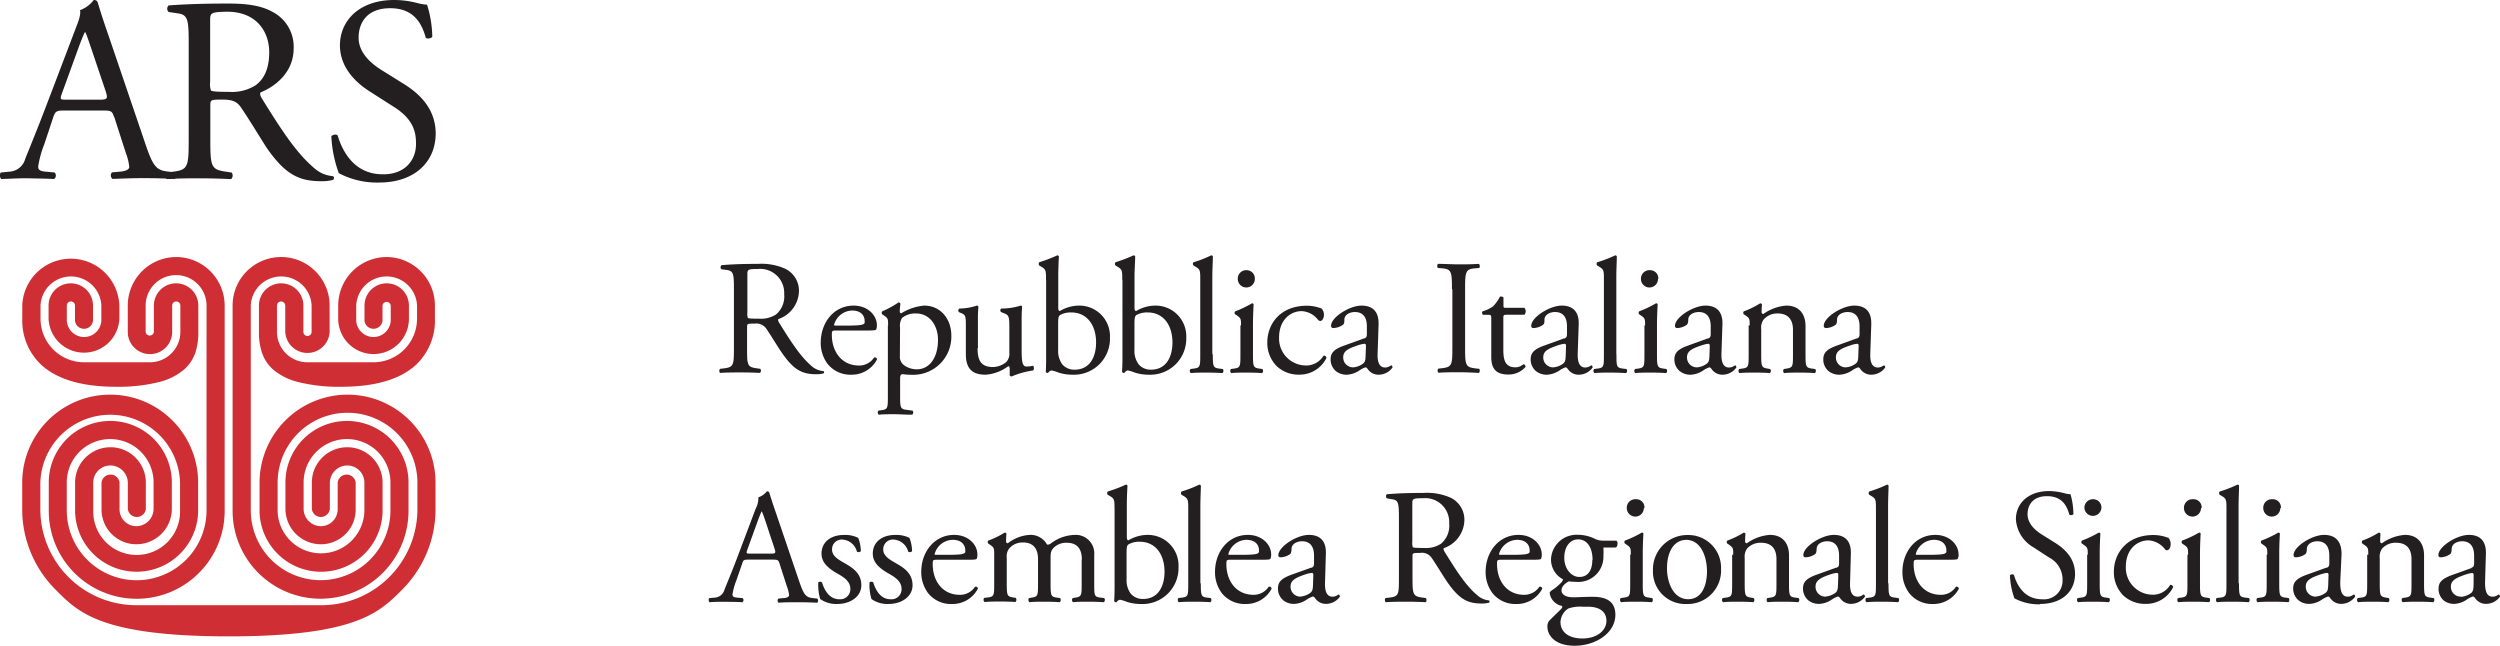 <svg xmlns="http://www.w3.org/2000/svg" width="416.39" height="107.55" viewBox="0 0 416.39 107.55"><defs><style>.cls-1{fill:#cf2f34;}.cls-2{fill:#231f20;}</style></defs><title>logo</title><g id="Livello_2" data-name="Livello 2"><g id="Livello_1-2" data-name="Livello 1"><path class="cls-1" d="M57.89,65.73A14.68,14.68,0,0,0,43.23,80.38c0,4,0,4.78,0,4.92a10.25,10.25,0,0,0,20.49,0V80.38a5.89,5.89,0,0,0-11.78,0v4.39a1.51,1.51,0,0,0,3,0V80.38a2.92,2.92,0,0,1,2.91-2.85,2.85,2.85,0,0,1,2.84,2.85V85.2a7.23,7.23,0,0,1-14.45,0c0-.2,0-3,0-4.81a11.64,11.64,0,0,1,23.28,0c0,1.78,0,4.45,0,4.65a16,16,0,0,1-16,15.76H22.72a16,16,0,0,1-16-15.74V80.38a11.64,11.64,0,0,1,23.27,0c0,1.85,0,4.62,0,4.82a7.23,7.23,0,0,1-14.46,0V80.38a2.85,2.85,0,0,1,2.84-2.85,2.92,2.92,0,0,1,2.92,2.85v4.39a1.51,1.51,0,0,0,3,0V80.38a5.89,5.89,0,0,0-11.78,0v4.91A10.25,10.25,0,0,0,33,85.3V80.38a14.65,14.65,0,0,0-29.3,0V85.1A18.92,18.92,0,0,0,9.38,98.33l.23.24c3.52,3.48,7.51,7.42,28.48,7.42s25-3.95,28.56-7.44l.21-.22A19,19,0,0,0,72.54,85.1V80.38A14.67,14.67,0,0,0,57.89,65.73"/><path class="cls-1" d="M72.45,85.1v0h.09v0h-.09m.09,0h-.09v0h.09Z"/><path class="cls-1" d="M3.79,85.12a0,0,0,0,0,0,0H3.7a.08.08,0,0,0,0,0h.08m-.09,0h0v0h0Z"/><path class="cls-1" d="M72.53,85.18a.11.11,0,0,0,0-.06h-.09v0l.08,0m-.08-.06v0l.08,0a.07.07,0,0,0,0,0Z"/><path class="cls-1" d="M3.79,85.16v0H3.71v.06l.08,0m-.08,0v0l.08,0v0Z"/><path class="cls-1" d="M43.33,85.31v0h0m-.09,0a0,0,0,0,0,0,0v0h.09v0Z"/><path class="cls-1" d="M32.91,85.3H33v0h-.09m.09,0h-.09v0H33Z"/><path class="cls-1" d="M43.24,85.34h.09v0h-.09Zm.09,0h-.09v0h.09Z"/><path class="cls-1" d="M32.91,85.34H33v0h-.09Zm.09,0h-.09v0H33Z"/><path class="cls-1" d="M29.36,42.81a8.09,8.09,0,0,0-8.08,8.08v4.39a3.7,3.7,0,0,0,7.4,0V50.89a.68.68,0,0,1,1.36,0v4.39A5.07,5.07,0,0,1,25,60.34H14a7.26,7.26,0,0,1-7.25-7.26V50.89a5.07,5.07,0,0,1,10.13,0v2.19a2.88,2.88,0,1,1-5.75,0V50.89a.68.68,0,0,1,1.36,0v2.19a1.51,1.51,0,1,0,3,0V50.89a3.7,3.7,0,0,0-7.4,0v2.19a5.9,5.9,0,0,0,11.79,0V50.89a8.09,8.09,0,0,0-16.17,0v2.19A10.11,10.11,0,0,0,7,60.88c2.65,2.35,6.79,3.54,12.32,3.54a27.85,27.85,0,0,0,7.22-.8,10.07,10.07,0,0,0,4.15-2.1,6.61,6.61,0,0,0,1.9-2.94,10.77,10.77,0,0,0,.44-3.3V50.89a3.7,3.7,0,0,0-7.4,0v4.39a.69.69,0,0,1-1.37,0V50.89a5.07,5.07,0,0,1,10.14,0V85a11.64,11.64,0,0,1-23.28,0V80.36a7.23,7.23,0,1,1,14.46,0v4.38a2.9,2.9,0,0,1-2.89,2.9,2.81,2.81,0,0,1-2.78-2.89V80.38a1.51,1.51,0,0,0-3,0v4.37a5.79,5.79,0,0,0,5.8,5.9,5.91,5.91,0,0,0,5.91-5.9V80.36a10.25,10.25,0,1,0-20.5,0s0,4.59,0,4.72a14.65,14.65,0,0,0,29.3,0V50.89a8.1,8.1,0,0,0-8.08-8.08"/><path class="cls-1" d="M64.41,42.81a8.09,8.09,0,0,0-8.08,8.08v2.19a5.89,5.89,0,1,0,11.78,0V50.89a3.7,3.7,0,1,0-7.4,0v2.19a1.51,1.51,0,1,0,3,0V50.89a.69.69,0,0,1,1.37,0v2.19a2.88,2.88,0,1,1-5.75,0V50.89a5.07,5.07,0,0,1,10.13,0v2.19a7.27,7.27,0,0,1-7.26,7.26h-11a5.07,5.07,0,0,1-5.07-5.06V50.89a.69.69,0,0,1,.68-.68.7.7,0,0,1,.7.68v4.39a3.7,3.7,0,0,0,7.39,0V50.89a8.08,8.08,0,1,0-16.16,0V85.07a14.65,14.65,0,0,0,29.3,0V80.36a10.25,10.25,0,0,0-20.5,0v4.39a5.91,5.91,0,0,0,5.91,5.9,5.78,5.78,0,0,0,5.79-5.9V80.38a1.51,1.51,0,0,0-3,0v4.37a2.81,2.81,0,0,1-2.78,2.89,2.9,2.9,0,0,1-2.89-2.89V80.36a7.23,7.23,0,0,1,14.46,0V85a11.63,11.63,0,0,1-23.26,0V50.89a5.07,5.07,0,0,1,10.13,0v4.39a.69.69,0,0,1-.69.68.68.68,0,0,1-.68-.68V50.89a3.7,3.7,0,1,0-7.4,0v4.39a10.45,10.45,0,0,0,.45,3.3,6.49,6.49,0,0,0,1.88,2.94,10.18,10.18,0,0,0,4.16,2.1,27.85,27.85,0,0,0,7.22.8c5.53,0,9.67-1.19,12.32-3.54a10.11,10.11,0,0,0,3.28-7.8V50.89a8.09,8.09,0,0,0-8.08-8.08"/><path class="cls-2" d="M19,19.51c-.31-1-.48-1.1-1.8-1.1H10.56c-1.1,0-1.36.13-1.67,1.06l-1.53,4.6a16.79,16.79,0,0,0-1,3.65c0,.52.22.79,1.27.87l1.46.14A.71.71,0,0,1,9,29.82c-1.15-.08-2.51-.08-4.57-.13-1.45,0-3,.09-4.21.13a.85.85,0,0,1-.09-1.09l1.45-.14a2.9,2.9,0,0,0,2.63-2.15c.79-2,2-4.87,3.86-9.79L12.58,4.8c.62-1.58.88-2.41.75-3.11A4.94,4.94,0,0,0,15.61,0a.63.63,0,0,1,.66.39c.57,1.93,1.27,4,1.93,5.89l6,17.64c1.27,3.78,1.84,4.44,3.73,4.65l1.18.14a.85.85,0,0,1,0,1.09c-1.8-.08-3.33-.13-5.31-.13s-3.78.09-5.05.13a.73.73,0,0,1-.09-1.09L20,28.59c.92-.08,1.53-.35,1.53-.79a9,9,0,0,0-.57-2.32l-1.93-6M10.3,15.6c-.35,1-.31,1,.92,1h5.4c1.27,0,1.36-.17,1-1.35L15.22,8.14c-.36-1.06-.75-2.24-1-2.77h-.09C14,5.59,13.55,6.65,13.06,8Z"/><path class="cls-2" d="M31.43,7.35c0-4.17-.13-4.92-1.93-5.14L28.1,2a.73.73,0,0,1,0-1.1C30.6.72,33.63.59,37.93.59c2.72,0,5.31.22,7.33,1.32a6.53,6.53,0,0,1,3.65,6.14c0,4.17-3.3,6.45-5.49,7.33-.22.27,0,.7.22,1.06,3.51,5.66,5.84,9.17,8.82,11.67a5.26,5.26,0,0,0,3,1.23.37.37,0,0,1,0,.62,6.82,6.82,0,0,1-1.93.22c-3.73,0-6-1.1-9.09-5.53C43.37,23,41.57,20,40.21,18c-.66-1-1.36-1.41-3.11-1.41-2,0-2.07,0-2.07,1v5.53c0,4.61.09,5.13,2.64,5.48l.92.14a.84.84,0,0,1-.09,1.09c-2-.08-3.47-.13-5.22-.13s-3.43,0-5.49.13a.84.84,0,0,1-.09-1.09l1.1-.14c2.55-.3,2.63-.87,2.63-5.48V7.35M35,13.63a3.43,3.43,0,0,0,.13,1.44c.14.14.8.23,3,.23a7.36,7.36,0,0,0,4.52-1.15c1.18-.92,2.19-2.46,2.19-5.44,0-3.47-2.15-6.76-7-6.76C35.16,2,35,2.13,35,3.35Z"/><path class="cls-2" d="M63.3,30.4a13.62,13.62,0,0,1-6.87-1.56,20.53,20.53,0,0,1-1.24-6.13c.21-.31.87-.4,1.05-.14.68,2.23,2.52,6.51,7.61,6.46,3.69,0,5.47-2.46,5.44-5.1,0-1.93-.43-4.07-3.66-6.11l-4.19-2.68c-2.21-1.43-4.78-3.9-4.82-7.5C56.58,3.47,59.8.06,65.51,0a15.09,15.09,0,0,1,4.08.53,7.91,7.91,0,0,0,1.54.25A18.74,18.74,0,0,1,72,6.13c-.17.27-.87.4-1.09.14-.59-2.1-1.81-4.94-6-4.9s-5.2,2.9-5.18,4.92c0,2.55,2.15,4.33,3.79,5.36L67,13.82c2.78,1.68,5.53,4.2,5.57,8.37,0,4.83-3.57,8.16-9.27,8.21"/><path class="cls-2" d="M122.24,48.15c0-2.59-.08-3-1.2-3.19l-.87-.11a.45.45,0,0,1,0-.68c1.52-.14,3.41-.22,6.08-.22a9.65,9.65,0,0,1,4.55.82,4.07,4.07,0,0,1,2.27,3.82,5.06,5.06,0,0,1-3.41,4.55c-.14.16,0,.44.13.65,2.19,3.52,3.63,5.7,5.48,7.26a3.32,3.32,0,0,0,1.89.76.23.23,0,0,1,0,.38,4.25,4.25,0,0,1-1.2.14c-2.31,0-3.71-.68-5.64-3.44-.71-1-1.83-2.89-2.67-4.12a2,2,0,0,0-1.94-.87c-1.23,0-1.28,0-1.28.6v3.44c0,2.86,0,3.19,1.64,3.41l.57.08a.53.53,0,0,1-.06.68c-1.22-.06-2.15-.08-3.24-.08s-2.13,0-3.41.08a.52.52,0,0,1,0-.68l.68-.08c1.58-.2,1.63-.55,1.63-3.41V48.15m2.24,3.9a2.2,2.2,0,0,0,.08.9c.08.08.49.13,1.88.13a4.64,4.64,0,0,0,2.81-.7A3.92,3.92,0,0,0,130.61,49a4,4,0,0,0-4.36-4.2c-1.69,0-1.77.11-1.77.88Z"/><path class="cls-2" d="M139.29,55.05c-.71,0-.74.05-.74.73,0,2.76,1.61,5.1,4.53,5.1a2.93,2.93,0,0,0,2.5-1.33.35.35,0,0,1,.49.32,4.75,4.75,0,0,1-4.28,2.54,4.87,4.87,0,0,1-3.95-1.8,5.78,5.78,0,0,1-1.14-3.55c0-3.35,2.2-6.16,5.48-6.16,2.34,0,3.87,1.61,3.87,3.25a1.78,1.78,0,0,1-.11.71c-.08.16-.47.19-1.61.19h-5m1.69-.82c2,0,2.61-.11,2.83-.27s.16-.17.16-.52c0-.77-.51-1.72-2.09-1.72a3.2,3.2,0,0,0-3,2.37c0,.06,0,.14.19.14Z"/><path class="cls-2" d="M147.92,54.2c0-1.06,0-1.2-.74-1.69l-.24-.16a.38.38,0,0,1,0-.49,16.41,16.41,0,0,0,2.7-1.48.31.31,0,0,1,.33.2c-.05.49-.11.9-.11,1.25,0,.19.06.35.25.35a8.68,8.68,0,0,1,3.81-1.28c2.76,0,4.53,2.24,4.53,5a6.35,6.35,0,0,1-6.65,6.52,9.52,9.52,0,0,1-1.5-.11c-.25.06-.38.19-.38.76v2.87c0,1.93.05,2.18,1,2.31l1.07.14a.48.48,0,0,1-.06.68c-1.31,0-2.1-.08-3-.08s-1.8,0-2.56.08a.47.47,0,0,1-.06-.68l.57-.08c1-.14,1-.41,1-2.37V54.2m2,5.07a1.76,1.76,0,0,0,.81,1.64,3.62,3.62,0,0,0,2,.6c2.23,0,3.54-2.07,3.54-4.91,0-2.18-1.22-4.39-3.68-4.39a3.4,3.4,0,0,0-2.32.76,2.5,2.5,0,0,0-.32,1.61Z"/><path class="cls-2" d="M162.82,58c0,1.88.47,3.13,2.54,3.13a3.54,3.54,0,0,0,2.21-.81,1.93,1.93,0,0,0,.54-1.59V54.28c0-1.77-.19-1.82-1-2.15l-.35-.14a.37.37,0,0,1,0-.6A10.75,10.75,0,0,0,170,50.9c.13,0,.22.08.24.19-.05.52-.08,1.37-.08,2.38v4.58c0,2.15.08,3,.85,3a5.33,5.33,0,0,0,1.06-.14c.16.14.19.68,0,.79a14.22,14.22,0,0,0-3.57,1,.38.38,0,0,1-.33-.19V61.37c0-.24-.08-.38-.24-.38a7.14,7.14,0,0,1-3.77,1.42c-2.4,0-3.29-1.2-3.29-3.41V54.45c0-1.72,0-2-.82-2.32l-.33-.14a.41.41,0,0,1,.05-.6,9.36,9.36,0,0,0,2.92-.49c.17,0,.25.08.27.19a22.1,22.1,0,0,0-.08,2.38V58"/><path class="cls-2" d="M174.22,46.65c0-1.61,0-1.77-.84-2.26l-.28-.17a.42.42,0,0,1,0-.54,25.4,25.4,0,0,0,3-1.15.3.3,0,0,1,.27.17c-.06.95-.11,2.18-.11,3.38v5.15c0,.46.11.57.27.57a6.29,6.29,0,0,1,3.14-.9,5.1,5.1,0,0,1,5.2,5.35,6,6,0,0,1-6.27,6.16,7.53,7.53,0,0,1-2.31-.36,5.89,5.89,0,0,0-1.15-.35.83.83,0,0,0-.57.41s-.06,0-.11,0a.29.29,0,0,1-.27-.17c0-.38.05-.9.05-2.31v-13m2,11.67a3.79,3.79,0,0,0,.68,2.37,2.6,2.6,0,0,0,2.07.9c2.57,0,3.57-2.18,3.57-4.53,0-2.8-1.44-5-4.14-5a3.59,3.59,0,0,0-1.85.43c-.28.19-.33.49-.33,1.56Z"/><path class="cls-2" d="M186.92,46.65c0-1.61,0-1.77-.85-2.26l-.27-.17a.4.4,0,0,1,0-.54,25.35,25.35,0,0,0,3-1.15.28.28,0,0,1,.27.17c0,.95-.11,2.18-.11,3.38v5.15c0,.46.11.57.28.57a6.29,6.29,0,0,1,3.13-.9,5.11,5.11,0,0,1,5.21,5.35,6,6,0,0,1-6.27,6.16,7.6,7.6,0,0,1-2.32-.36,5.86,5.86,0,0,0-1.14-.35c-.22,0-.44.22-.58.41,0,0-.05,0-.11,0a.32.32,0,0,1-.27-.17c0-.38.06-.9.06-2.31v-13m2,11.67a3.73,3.73,0,0,0,.69,2.37,2.6,2.6,0,0,0,2.07.9c2.56,0,3.57-2.18,3.57-4.53,0-2.8-1.44-5-4.14-5a3.63,3.63,0,0,0-1.86.43c-.27.19-.33.49-.33,1.56Z"/><path class="cls-2" d="M202,59c0,2,.06,2.24,1,2.38l.66.08a.48.48,0,0,1-.06.68c-.9-.06-1.69-.08-2.64-.08s-1.8,0-2.62.08a.48.48,0,0,1-.06-.68l.63-.08c1-.14,1-.41,1-2.38V46.65c0-1.61,0-1.77-.85-2.26l-.27-.17a.4.4,0,0,1,0-.54,19.4,19.4,0,0,0,2.94-1.15.3.3,0,0,1,.28.17c0,.81-.09,2.18-.09,3.38V59"/><path class="cls-2" d="M206.7,54.2c0-1.06,0-1.2-.73-1.69l-.25-.16a.37.37,0,0,1,0-.49,18.86,18.86,0,0,0,2.81-1.34.26.26,0,0,1,.27.16c-.06,1-.11,2.27-.11,3.39V59c0,2,.05,2.24,1,2.38l.57.08a.48.48,0,0,1-.06.68c-.81-.06-1.6-.08-2.56-.08s-1.8,0-2.56.08a.48.48,0,0,1-.06-.68l.58-.08c1-.14,1-.41,1-2.38V54.2M209,46.43a1.42,1.42,0,0,1-2.84.06A1.41,1.41,0,0,1,207.6,45,1.37,1.37,0,0,1,209,46.43Z"/><path class="cls-2" d="M220.11,51.37a1.56,1.56,0,0,1,.4,1.09c0,.49-.27,1-.59,1a.51.51,0,0,1-.39-.19,3.69,3.69,0,0,0-2.72-1.45c-1.91,0-3.77,1.5-3.77,4.39a4.48,4.48,0,0,0,4.4,4.66,3.33,3.33,0,0,0,3-1.63.42.42,0,0,1,.49.38,5,5,0,0,1-4.55,2.78A5.28,5.28,0,0,1,212.66,61a5.46,5.46,0,0,1-1.58-4c0-2.94,2.07-6.08,6.6-6.08a6.78,6.78,0,0,1,2.43.47"/><path class="cls-2" d="M227.2,56.38c.41-.13.46-.38.46-.79l0-1.25c0-1-.3-2.37-2-2.37-.77,0-1.69.38-1.75,1.22,0,.44,0,.77-.27.93a2.93,2.93,0,0,1-1.56.52.35.35,0,0,1-.38-.38c0-1.42,3.08-3.36,5.07-3.36s2.92,1.15,2.84,3.19l-.16,4.75c-.06,1.25.19,2.37,1.25,2.37a1.58,1.58,0,0,0,.68-.16,1,1,0,0,1,.36-.19c.11,0,.19.16.19.35a2.86,2.86,0,0,1-2.29,1.2,2.16,2.16,0,0,1-1.77-.85c-.11-.16-.28-.38-.44-.38a4.19,4.19,0,0,0-1.06.55,4.11,4.11,0,0,1-2,.68,2.83,2.83,0,0,1-1.91-.63,2.56,2.56,0,0,1-.84-1.91c0-1.06.51-1.69,2.26-2.31l3.25-1.18m-1.69,4.8a3.1,3.1,0,0,0,1.66-.68c.33-.33.33-.71.35-1.28l.06-1.61c0-.3-.11-.35-.28-.35a5.32,5.32,0,0,0-1.11.27c-1.61.54-2.4.95-2.4,2A1.64,1.64,0,0,0,225.51,61.18Z"/><path class="cls-2" d="M241.83,48.18c0-2.89-.05-3.36-1.66-3.49l-.68-.06c-.16-.11-.11-.6,0-.68,1.37,0,2.29.08,3.44.08s2,0,3.38-.08c.16.08.22.57.06.68l-.69.06c-1.6.13-1.66.6-1.66,3.49v9.7c0,2.89.06,3.27,1.66,3.47l.69.08c.16.11.1.6-.06.68C245,62.05,244.07,62,243,62s-2.07,0-3.44.08a.54.54,0,0,1,0-.68l.68-.08c1.61-.2,1.66-.58,1.66-3.47v-9.7"/><path class="cls-2" d="M250.88,52.43c-.47,0-.49.08-.49.65v5.1c0,1.58.19,3,2,3a2.11,2.11,0,0,0,.73-.14c.25-.08.6-.38.69-.38s.32.3.27.46a3.75,3.75,0,0,1-2.87,1.26c-2.34,0-2.83-1.31-2.83-2.95V53.22c0-.74,0-.79-.58-.79H247a.45.45,0,0,1-.08-.57A5.53,5.53,0,0,0,248.7,51a6.76,6.76,0,0,0,1.14-1.61c.14,0,.46,0,.57.14v1.22c0,.5,0,.52.49.52h3a.88.88,0,0,1,0,1.15h-3.08"/><path class="cls-2" d="M260.53,56.38c.41-.13.46-.38.46-.79l0-1.25c0-1-.3-2.37-2-2.37-.76,0-1.69.38-1.75,1.22,0,.44,0,.77-.27.93a2.9,2.9,0,0,1-1.55.52.34.34,0,0,1-.38-.38c0-1.42,3.08-3.36,5.07-3.36s2.92,1.15,2.83,3.19l-.16,4.75c-.05,1.25.19,2.37,1.25,2.37a1.63,1.63,0,0,0,.69-.16.94.94,0,0,1,.35-.19c.11,0,.19.16.19.35a2.84,2.84,0,0,1-2.29,1.2,2.18,2.18,0,0,1-1.77-.85c-.11-.16-.27-.38-.44-.38a4.19,4.19,0,0,0-1.06.55,4.11,4.11,0,0,1-2,.68,2.82,2.82,0,0,1-1.91-.63,2.53,2.53,0,0,1-.85-1.91c0-1.06.52-1.69,2.26-2.31l3.25-1.18m-1.69,4.8a3.1,3.1,0,0,0,1.66-.68c.33-.33.33-.71.36-1.28l.05-1.61c0-.3-.11-.35-.27-.35a5.37,5.37,0,0,0-1.12.27c-1.61.54-2.4.95-2.4,2A1.64,1.64,0,0,0,258.84,61.18Z"/><path class="cls-2" d="M269.23,59c0,2,0,2.24,1,2.38l.66.08a.48.48,0,0,1-.06.68c-.9-.06-1.69-.08-2.64-.08s-1.8,0-2.62.08a.48.48,0,0,1-.05-.68l.62-.08c1-.14,1-.41,1-2.38V46.65c0-1.61,0-1.77-.84-2.26l-.28-.17a.42.42,0,0,1,0-.54,19.46,19.46,0,0,0,3-1.15.28.28,0,0,1,.27.17c0,.81-.08,2.18-.08,3.38V59"/><path class="cls-2" d="M274,54.2c0-1.06,0-1.2-.74-1.69l-.25-.16a.39.39,0,0,1,0-.49,18.86,18.86,0,0,0,2.81-1.34c.14,0,.25.06.27.16-.05,1-.11,2.27-.11,3.39V59c0,2,.06,2.24,1,2.38l.57.08a.48.48,0,0,1-.05.68c-.82-.06-1.61-.08-2.57-.08s-1.8,0-2.56.08a.48.48,0,0,1-.05-.68l.57-.08c1-.14,1-.41,1-2.38V54.2m2.26-7.77a1.42,1.42,0,0,1-2.84.06A1.42,1.42,0,0,1,274.84,45,1.37,1.37,0,0,1,276.21,46.43Z"/><path class="cls-2" d="M284.47,56.38c.41-.13.46-.38.46-.79l0-1.25c0-1-.3-2.37-2-2.37-.76,0-1.69.38-1.74,1.22,0,.44-.06.77-.28.93a2.9,2.9,0,0,1-1.55.52.34.34,0,0,1-.38-.38c0-1.42,3.08-3.36,5.07-3.36s2.92,1.15,2.83,3.19l-.16,4.75c-.05,1.25.19,2.37,1.25,2.37a1.63,1.63,0,0,0,.69-.16,1,1,0,0,1,.35-.19c.11,0,.19.16.19.35a2.84,2.84,0,0,1-2.29,1.2,2.18,2.18,0,0,1-1.77-.85c-.11-.16-.27-.38-.44-.38a4.19,4.19,0,0,0-1.06.55,4.11,4.11,0,0,1-2,.68,2.82,2.82,0,0,1-1.91-.63,2.53,2.53,0,0,1-.85-1.91c0-1.06.52-1.69,2.27-2.31l3.24-1.18m-1.69,4.8a3.1,3.1,0,0,0,1.66-.68c.33-.33.33-.71.36-1.28l.05-1.61c0-.3-.11-.35-.27-.35a5.37,5.37,0,0,0-1.12.27c-1.61.54-2.4.95-2.4,2A1.64,1.64,0,0,0,282.78,61.18Z"/><path class="cls-2" d="M291.42,54.2c0-1.06,0-1.2-.73-1.69l-.25-.16a.37.37,0,0,1,0-.49,15,15,0,0,0,2.73-1.34.34.34,0,0,1,.3.19,12.45,12.45,0,0,0-.06,1.28.28.28,0,0,0,.3.3,7.49,7.49,0,0,1,3.82-1.39c2.26,0,3.19,1.56,3.19,3.38V59c0,2,.05,2.24,1,2.38l.61.08a.48.48,0,0,1-.06.68c-.82-.06-1.61-.08-2.56-.08s-1.8,0-2.54.08a.47.47,0,0,1-.05-.68l.51-.08c1-.17,1-.41,1-2.38V54.91c0-1.55-.71-2.7-2.56-2.7a3,3,0,0,0-2.32,1,2.3,2.3,0,0,0-.41,1.63V59c0,2,.06,2.21,1,2.38l.49.08a.47.47,0,0,1-.06.68c-.73-.06-1.52-.08-2.48-.08s-1.8,0-2.56.08a.48.48,0,0,1-.06-.68l.58-.08c1-.14,1-.41,1-2.38V54.2"/><path class="cls-2" d="M309.26,56.38c.4-.13.46-.38.46-.79l0-1.25c0-1-.3-2.37-2-2.37-.77,0-1.7.38-1.75,1.22,0,.44-.05.77-.27.93a2.93,2.93,0,0,1-1.56.52.35.35,0,0,1-.38-.38c0-1.42,3.08-3.36,5.08-3.36s2.91,1.15,2.83,3.19l-.16,4.75c-.06,1.25.19,2.37,1.25,2.37a1.58,1.58,0,0,0,.68-.16,1,1,0,0,1,.36-.19c.1,0,.19.16.19.35a2.86,2.86,0,0,1-2.29,1.2,2.2,2.2,0,0,1-1.78-.85c-.1-.16-.27-.38-.43-.38a4.19,4.19,0,0,0-1.06.55,4.15,4.15,0,0,1-2,.68,2.83,2.83,0,0,1-1.91-.63,2.53,2.53,0,0,1-.84-1.91c0-1.06.52-1.69,2.26-2.31l3.25-1.18m-1.7,4.8a3.1,3.1,0,0,0,1.67-.68c.33-.33.33-.71.35-1.28l.06-1.61c0-.3-.11-.35-.27-.35a5.23,5.23,0,0,0-1.12.27c-1.61.54-2.4.95-2.4,2A1.63,1.63,0,0,0,307.56,61.18Z"/><path class="cls-2" d="M129.85,93.89c-.19-.6-.3-.68-1.12-.68h-4.11c-.69,0-.85.08-1,.65l-1,2.87A10.55,10.55,0,0,0,122,99c0,.33.14.49.8.54l.9.08a.45.45,0,0,1-.06.69c-.71-.06-1.55-.06-2.84-.08-.89,0-1.88,0-2.61.08a.54.54,0,0,1-.06-.69l.9-.08a1.8,1.8,0,0,0,1.64-1.33c.49-1.26,1.25-3,2.4-6.08l2.78-7.37a3.81,3.81,0,0,0,.46-1.93,3,3,0,0,0,1.42-1,.38.38,0,0,1,.41.25c.36,1.2.79,2.45,1.2,3.65l3.74,11c.79,2.35,1.14,2.76,2.31,2.89l.74.08a.54.54,0,0,1,0,.69c-1.12-.06-2.07-.08-3.3-.08s-2.34,0-3.14.08a.47.47,0,0,1-.05-.69l.79-.08c.57,0,1-.21,1-.49a5.51,5.51,0,0,0-.36-1.44l-1.2-3.71m-5.4-2.43c-.21.63-.19.66.58.66h3.35c.79,0,.84-.11.6-.85l-1.47-4.44c-.22-.66-.47-1.39-.63-1.72h-.06c-.08.14-.35.79-.65,1.61Z"/><path class="cls-2" d="M142.94,89.58a6.49,6.49,0,0,1,.44,2.21.49.49,0,0,1-.66.08,2.65,2.65,0,0,0-2.4-2,1.61,1.61,0,0,0-1.74,1.66c0,1.12,1.14,1.72,2.1,2.27,1.44.82,2.78,1.74,2.78,3.68s-1.91,3.11-3.93,3.11a4.59,4.59,0,0,1-2.92-.82,8.24,8.24,0,0,1-.32-2.76.45.45,0,0,1,.62,0c.47,1.5,1.34,2.8,2.89,2.8a1.68,1.68,0,0,0,1.83-1.74c0-1.25-1.09-1.93-2.1-2.51-1.58-.9-2.7-1.85-2.7-3.35,0-2,1.64-3.11,3.71-3.11a4.81,4.81,0,0,1,2.4.49"/><path class="cls-2" d="M151.47,89.58a6.26,6.26,0,0,1,.44,2.21.47.47,0,0,1-.65.08,2.67,2.67,0,0,0-2.4-2,1.61,1.61,0,0,0-1.75,1.66c0,1.12,1.15,1.72,2.1,2.27,1.45.82,2.78,1.74,2.78,3.68s-1.91,3.11-3.92,3.11a4.56,4.56,0,0,1-2.92-.82,8.21,8.21,0,0,1-.33-2.76.46.46,0,0,1,.63,0c.46,1.5,1.33,2.8,2.89,2.8a1.67,1.67,0,0,0,1.82-1.74c0-1.25-1.09-1.93-2.09-2.51-1.59-.9-2.7-1.85-2.7-3.35,0-2,1.63-3.11,3.7-3.11a4.78,4.78,0,0,1,2.4.49"/><path class="cls-2" d="M156.08,93.23c-.71,0-.73.06-.73.74,0,2.76,1.6,5.1,4.52,5.1a2.94,2.94,0,0,0,2.51-1.33.35.35,0,0,1,.49.32,4.77,4.77,0,0,1-4.28,2.54,4.87,4.87,0,0,1-4-1.8,5.79,5.79,0,0,1-1.15-3.55c0-3.35,2.21-6.16,5.48-6.16,2.35,0,3.87,1.61,3.87,3.25a1.78,1.78,0,0,1-.1.7c-.09.17-.47.19-1.61.19h-5m1.69-.82c2,0,2.62-.1,2.84-.27s.16-.16.16-.51c0-.77-.52-1.72-2.1-1.72a3.18,3.18,0,0,0-3,2.37c0,.06,0,.13.19.13Z"/><path class="cls-2" d="M180.19,93.21c0-1.86-.82-2.81-2.54-2.81a2.92,2.92,0,0,0-2.26.95c-.33.41-.41.68-.41,1.64v4.17c0,2,.05,2.24,1,2.37l.58.08a.49.49,0,0,1-.06.69c-.82-.06-1.61-.08-2.56-.08s-1.72,0-2.48.08a.49.49,0,0,1-.06-.69l.49-.08c1-.16,1-.41,1-2.37v-4c0-1.83-.82-2.81-2.51-2.81a2.92,2.92,0,0,0-2.29,1,2.13,2.13,0,0,0-.41,1.55v4.23c0,2,.06,2.21,1,2.37l.49.08a.48.48,0,0,1-.06.69c-.73-.06-1.52-.08-2.48-.08s-1.8,0-2.64.08a.49.49,0,0,1-.06-.69l.66-.08c1-.13,1-.41,1-2.37V92.39c0-1.06,0-1.2-.74-1.69l-.25-.17a.37.37,0,0,1,0-.49,14.35,14.35,0,0,0,2.73-1.33.32.32,0,0,1,.3.19,12.35,12.35,0,0,0-.06,1.28.28.28,0,0,0,.3.3,6.54,6.54,0,0,1,3.63-1.39,3.11,3.11,0,0,1,2.89,1.61.82.82,0,0,0,.68-.22A6.87,6.87,0,0,1,179,89.09a3.09,3.09,0,0,1,3.25,3.38v4.69c0,2,0,2.24,1,2.37l.66.08a.5.5,0,0,1-.06.69c-.9-.06-1.69-.08-2.65-.08s-1.71,0-2.48.08a.49.49,0,0,1-.05-.69l.49-.08c1-.16,1-.41,1-2.37v-4"/><path class="cls-2" d="M185.63,84.84c0-1.61,0-1.78-.85-2.27l-.27-.16a.41.41,0,0,1,0-.55,22.82,22.82,0,0,0,3-1.14.31.31,0,0,1,.28.16c-.06,1-.11,2.18-.11,3.38v5.16c0,.46.11.57.27.57a6.29,6.29,0,0,1,3.13-.9,5.11,5.11,0,0,1,5.21,5.35A6,6,0,0,1,190,100.6a7.6,7.6,0,0,1-2.32-.36,5.66,5.66,0,0,0-1.14-.35.83.83,0,0,0-.57.41.18.18,0,0,1-.11,0,.31.31,0,0,1-.28-.16c0-.38.06-.9.06-2.32v-13m2,11.67a3.73,3.73,0,0,0,.68,2.37,2.6,2.6,0,0,0,2.07.9c2.56,0,3.57-2.18,3.57-4.53,0-2.81-1.44-5-4.14-5a3.55,3.55,0,0,0-1.86.44c-.27.19-.32.49-.32,1.55Z"/><path class="cls-2" d="M200,97.16c0,2,.06,2.24,1,2.37l.65.08a.49.49,0,0,1-.05.69c-.9-.06-1.69-.08-2.65-.08s-1.8,0-2.61.08a.48.48,0,0,1-.06-.69l.63-.08c1-.13,1-.41,1-2.37V84.84c0-1.61,0-1.78-.84-2.27l-.27-.16a.41.41,0,0,1,0-.55,19.22,19.22,0,0,0,2.94-1.14.29.29,0,0,1,.27.16c0,.82-.08,2.18-.08,3.38v12.9"/><path class="cls-2" d="M205,93.23c-.71,0-.74.06-.74.74,0,2.76,1.61,5.1,4.53,5.1a3,3,0,0,0,2.51-1.33.35.35,0,0,1,.49.32,4.79,4.79,0,0,1-4.28,2.54,4.88,4.88,0,0,1-4-1.8,5.78,5.78,0,0,1-1.14-3.55c0-3.35,2.2-6.16,5.48-6.16,2.34,0,3.87,1.61,3.87,3.25a1.72,1.72,0,0,1-.11.7c-.08.17-.46.19-1.61.19h-5m1.69-.82c2,0,2.61-.1,2.83-.27s.17-.16.17-.51c0-.77-.52-1.72-2.1-1.72a3.2,3.2,0,0,0-3,2.37c0,.06,0,.13.19.13Z"/><path class="cls-2" d="M218.4,94.57c.41-.13.46-.38.46-.79l0-1.25c0-1-.3-2.38-2-2.38-.76,0-1.69.38-1.75,1.23,0,.44-.05.76-.27.93a2.88,2.88,0,0,1-1.55.51.34.34,0,0,1-.38-.38C213,91,216,89.09,218,89.09s2.92,1.15,2.83,3.19L220.69,97c-.05,1.26.19,2.38,1.25,2.38a1.49,1.49,0,0,0,.69-.17c.13-.08.27-.19.35-.19s.19.17.19.36a2.87,2.87,0,0,1-2.29,1.2,2.18,2.18,0,0,1-1.77-.85c-.11-.16-.27-.38-.44-.38a4,4,0,0,0-1.06.54,4,4,0,0,1-2,.69,2.8,2.8,0,0,1-1.91-.63,2.57,2.57,0,0,1-.85-1.91c0-1.06.52-1.69,2.26-2.32l3.25-1.17m-1.69,4.8a3.1,3.1,0,0,0,1.66-.68c.33-.33.33-.71.36-1.28l.05-1.61c0-.3-.11-.36-.27-.36a5.23,5.23,0,0,0-1.12.27c-1.61.55-2.4,1-2.4,2A1.64,1.64,0,0,0,216.71,99.37Z"/><path class="cls-2" d="M233,86.34c0-2.6-.08-3.06-1.2-3.19L231,83a.45.45,0,0,1,0-.68c1.53-.14,3.41-.22,6.08-.22a9.72,9.72,0,0,1,4.56.81,4.07,4.07,0,0,1,2.26,3.82,5.05,5.05,0,0,1-3.41,4.56c-.13.16,0,.43.14.65,2.18,3.52,3.62,5.7,5.48,7.25A3.3,3.3,0,0,0,248,100a.23.23,0,0,1,0,.38,4.3,4.3,0,0,1-1.2.14c-2.32,0-3.71-.68-5.65-3.44-.71-1-1.82-2.89-2.67-4.12a1.94,1.94,0,0,0-1.94-.87c-1.22,0-1.28,0-1.28.6v3.44c0,2.86.06,3.19,1.64,3.4l.57.08a.54.54,0,0,1,0,.69c-1.23-.06-2.16-.08-3.25-.08s-2.12,0-3.41.08c-.16-.08-.21-.5-.05-.69l.68-.08C233,99.34,233,99,233,96.13V86.34m2.23,3.9a2,2,0,0,0,.09.9c.08.08.49.13,1.88.13a4.59,4.59,0,0,0,2.81-.71,3.91,3.91,0,0,0,1.36-3.38,4,4,0,0,0-4.36-4.2c-1.69,0-1.78.11-1.78.87Z"/><path class="cls-2" d="M250.08,93.23c-.71,0-.74.06-.74.74,0,2.76,1.61,5.1,4.53,5.1a3,3,0,0,0,2.51-1.33.35.35,0,0,1,.49.32,4.77,4.77,0,0,1-4.28,2.54,4.86,4.86,0,0,1-4-1.8,5.79,5.79,0,0,1-1.15-3.55c0-3.35,2.21-6.16,5.48-6.16,2.35,0,3.87,1.61,3.87,3.25a1.55,1.55,0,0,1-.11.7c-.08.17-.46.19-1.6.19h-5m1.69-.82c2,0,2.62-.1,2.84-.27s.16-.16.16-.51c0-.77-.52-1.72-2.1-1.72a3.2,3.2,0,0,0-3,2.37c0,.06,0,.13.19.13Z"/><path class="cls-2" d="M269.22,90.07c.3.14.25,1.07-.16,1.12h-2a12.92,12.92,0,0,1,0,1.39,4.19,4.19,0,0,1-4.58,4.33,11.77,11.77,0,0,1-1.2-.08c-.33.19-1.2.71-1.2,1.5,0,.63.63,1.15,1.91,1.15.93,0,2-.08,3.24-.08,1.53,0,3.82.27,3.82,3,0,3-3.24,5.15-6.79,5.15-3.35,0-4.53-1.8-4.53-3.16a1.52,1.52,0,0,1,.3-1c.47-.49,1.23-1.2,1.86-1.83.24-.24.46-.49.22-.65a2.53,2.53,0,0,1-2-2.16c0-.13.11-.24.4-.46A8.21,8.21,0,0,0,260.06,97a1,1,0,0,0,.27-.51,3.72,3.72,0,0,1-2-3.3,4.26,4.26,0,0,1,4.44-4.12,6.67,6.67,0,0,1,2.62.55,3.27,3.27,0,0,0,1.66.43h2.21m-5.7,11a5.92,5.92,0,0,0-2.34.3,2.78,2.78,0,0,0-1.31,2.29c0,1.47,1.17,2.7,3.65,2.7s4-1.37,4-2.92-1.14-2.37-3.11-2.37Zm1.69-7.8c0-1.85-.76-3.41-2.42-3.41-1.31,0-2.29,1.2-2.29,3.05s1.17,3.2,2.48,3.2C264.45,96.13,265.21,95,265.21,93.29Z"/><path class="cls-2" d="M271.62,92.39c0-1.06,0-1.2-.73-1.69l-.25-.17a.37.37,0,0,1,0-.49,18.28,18.28,0,0,0,2.81-1.33.25.25,0,0,1,.27.16c-.06,1-.11,2.27-.11,3.38v4.91c0,2,.05,2.24,1,2.37l.57.08a.49.49,0,0,1-.06.69c-.81-.06-1.6-.08-2.56-.08s-1.8,0-2.56.08a.49.49,0,0,1-.06-.69l.58-.08c1-.13,1-.41,1-2.37V92.39m2.27-7.77a1.42,1.42,0,0,1-2.84,0,1.41,1.41,0,0,1,1.47-1.47A1.36,1.36,0,0,1,273.89,84.62Z"/><path class="cls-2" d="M286.65,94.74a5.57,5.57,0,0,1-5.75,5.86A5.39,5.39,0,0,1,275.31,95a5.73,5.73,0,0,1,5.81-5.89,5.45,5.45,0,0,1,5.53,5.65m-5.86-4.83c-1.8,0-3.14,1.72-3.14,4.72,0,2.48,1.12,5.15,3.52,5.15s3.14-2.51,3.14-4.61C284.31,92.85,283.38,89.91,280.79,89.91Z"/><path class="cls-2" d="M288.68,92.39c0-1.06,0-1.2-.74-1.69l-.25-.17a.37.37,0,0,1,0-.49,14.35,14.35,0,0,0,2.73-1.33.32.32,0,0,1,.3.19,12.35,12.35,0,0,0-.06,1.28.28.28,0,0,0,.3.3,7.49,7.49,0,0,1,3.82-1.39c2.26,0,3.19,1.56,3.19,3.38v4.69c0,2,.05,2.24,1,2.37l.6.08a.49.49,0,0,1-.06.69c-.81-.06-1.6-.08-2.56-.08s-1.8,0-2.54.08a.49.49,0,0,1-.05-.69l.52-.08c1-.16,1-.41,1-2.37V93.1c0-1.56-.71-2.7-2.56-2.7a3,3,0,0,0-2.32.95,2.34,2.34,0,0,0-.41,1.64v4.17c0,2,.06,2.21,1,2.37l.49.08a.49.49,0,0,1-.05.69c-.74-.06-1.53-.08-2.48-.08s-1.81,0-2.57.08a.49.49,0,0,1-.05-.69l.57-.08c1-.13,1-.41,1-2.37V92.39"/><path class="cls-2" d="M305.84,94.57c.41-.13.47-.38.47-.79l0-1.25c0-1-.3-2.38-2-2.38-.76,0-1.69.38-1.74,1.23,0,.44-.06.76-.27.93a2.92,2.92,0,0,1-1.56.51.34.34,0,0,1-.38-.38c0-1.41,3.08-3.35,5.07-3.35s2.92,1.15,2.84,3.19L308.14,97c-.06,1.26.18,2.38,1.25,2.38a1.45,1.45,0,0,0,.68-.17c.14-.08.27-.19.35-.19s.2.17.2.36a2.9,2.9,0,0,1-2.3,1.2,2.19,2.19,0,0,1-1.77-.85c-.11-.16-.27-.38-.43-.38a4.19,4.19,0,0,0-1.07.54,4,4,0,0,1-2,.69,2.82,2.82,0,0,1-1.91-.63,2.56,2.56,0,0,1-.84-1.91c0-1.06.51-1.69,2.26-2.32l3.24-1.17m-1.69,4.8a3.13,3.13,0,0,0,1.67-.68c.32-.33.32-.71.35-1.28l.05-1.61c0-.3-.1-.36-.27-.36a5.51,5.51,0,0,0-1.12.27c-1.6.55-2.4,1-2.4,2A1.64,1.64,0,0,0,304.15,99.37Z"/><path class="cls-2" d="M314.54,97.16c0,2,.06,2.24,1,2.37l.65.08a.49.49,0,0,1-.05.69c-.9-.06-1.69-.08-2.65-.08s-1.8,0-2.61.08a.48.48,0,0,1-.06-.69l.63-.08c1-.13,1-.41,1-2.37V84.84c0-1.61,0-1.78-.84-2.27l-.27-.16a.41.41,0,0,1,0-.55,19.22,19.22,0,0,0,2.94-1.14.29.29,0,0,1,.27.16c0,.82-.08,2.18-.08,3.38v12.9"/><path class="cls-2" d="M319.47,93.23c-.71,0-.74.06-.74.74,0,2.76,1.61,5.1,4.53,5.1a2.92,2.92,0,0,0,2.5-1.33.36.36,0,0,1,.5.32A4.8,4.8,0,0,1,322,100.6a4.87,4.87,0,0,1-4-1.8,5.78,5.78,0,0,1-1.14-3.55c0-3.35,2.2-6.16,5.48-6.16,2.34,0,3.87,1.61,3.87,3.25a1.72,1.72,0,0,1-.11.7c-.08.17-.46.19-1.61.19h-5m1.69-.82c2,0,2.61-.1,2.83-.27s.17-.16.17-.51c0-.77-.52-1.72-2.1-1.72a3.2,3.2,0,0,0-3,2.37c0,.06,0,.13.19.13Z"/><path class="cls-2" d="M339.76,100.65a8.5,8.5,0,0,1-4.25-1,12.63,12.63,0,0,1-.74-3.82c.14-.19.55-.24.66-.08.41,1.39,1.53,4.06,4.69,4.06a3.09,3.09,0,0,0,3.41-3.13,4.1,4.1,0,0,0-2.24-3.82l-2.59-1.69a5.81,5.81,0,0,1-2.94-4.69c0-2.59,2-4.69,5.56-4.69a10.5,10.5,0,0,1,2.53.36,3.66,3.66,0,0,0,1,.16,12.1,12.1,0,0,1,.49,3.33.55.55,0,0,1-.68.08c-.36-1.31-1.09-3.08-3.71-3.08s-3.25,1.77-3.25,3c0,1.58,1.31,2.72,2.32,3.35l2.18,1.36c1.72,1.07,3.41,2.65,3.41,5.24,0,3-2.26,5-5.81,5"/><path class="cls-2" d="M347.73,92.39c0-1.06,0-1.2-.73-1.69l-.25-.17a.37.37,0,0,1,0-.49,18.28,18.28,0,0,0,2.81-1.33.25.25,0,0,1,.27.16c-.06,1-.11,2.27-.11,3.38v4.91c0,2,.05,2.24,1,2.37l.57.08a.49.49,0,0,1-.05.69c-.82-.06-1.62-.08-2.57-.08s-1.8,0-2.56.08a.49.49,0,0,1-.06-.69l.58-.08c1-.13,1-.41,1-2.37V92.39M350,84.62a1.42,1.42,0,0,1-2.83,0,1.41,1.41,0,0,1,1.47-1.47A1.36,1.36,0,0,1,350,84.62Z"/><path class="cls-2" d="M361.14,89.55a1.59,1.59,0,0,1,.4,1.1c0,.49-.27,1-.59,1a.45.45,0,0,1-.38-.19A3.72,3.72,0,0,0,357.84,90c-1.91,0-3.77,1.5-3.77,4.39a4.49,4.49,0,0,0,4.39,4.66,3.32,3.32,0,0,0,3-1.64.44.44,0,0,1,.49.38,5,5,0,0,1-4.55,2.79,5.33,5.33,0,0,1-3.74-1.39,5.46,5.46,0,0,1-1.58-4c0-2.94,2.07-6.08,6.6-6.08a7,7,0,0,1,2.43.46"/><path class="cls-2" d="M364.44,92.39c0-1.06,0-1.2-.74-1.69l-.25-.17a.37.37,0,0,1,0-.49,17.85,17.85,0,0,0,2.81-1.33c.14,0,.25.05.27.16-.05,1-.11,2.27-.11,3.38v4.91c0,2,.06,2.24,1,2.37l.57.08a.49.49,0,0,1-.05.69c-.82-.06-1.61-.08-2.57-.08s-1.79,0-2.56.08a.49.49,0,0,1-.05-.69l.57-.08c1-.13,1-.41,1-2.37V92.39m2.26-7.77a1.42,1.42,0,0,1-2.84,0,1.42,1.42,0,0,1,1.48-1.47A1.36,1.36,0,0,1,366.7,84.62Z"/><path class="cls-2" d="M372.92,97.16c0,2,.05,2.24,1,2.37l.66.08a.49.49,0,0,1-.06.69c-.9-.06-1.69-.08-2.64-.08s-1.8,0-2.62.08a.49.49,0,0,1-.06-.69l.63-.08c1-.13,1-.41,1-2.37V84.84c0-1.61,0-1.78-.85-2.27l-.27-.16a.41.41,0,0,1,0-.55,19.22,19.22,0,0,0,2.94-1.14.31.31,0,0,1,.28.16c0,.82-.08,2.18-.08,3.38v12.9"/><path class="cls-2" d="M377.63,92.39c0-1.06,0-1.2-.73-1.69l-.25-.17a.37.37,0,0,1,0-.49,18.28,18.28,0,0,0,2.81-1.33.25.25,0,0,1,.27.16c-.06,1-.11,2.27-.11,3.38v4.91c0,2,.05,2.24,1,2.37l.57.08a.5.5,0,0,1-.05.69c-.82-.06-1.61-.08-2.57-.08s-1.8,0-2.56.08a.49.49,0,0,1-.06-.69l.58-.08c1-.13,1-.41,1-2.37V92.39m2.27-7.77a1.42,1.42,0,0,1-2.84,0,1.41,1.41,0,0,1,1.47-1.47A1.36,1.36,0,0,1,379.9,84.62Z"/><path class="cls-2" d="M387.49,94.57c.41-.13.47-.38.47-.79l0-1.25c0-1-.3-2.38-2-2.38-.76,0-1.69.38-1.74,1.23,0,.44-.06.76-.27.93a2.92,2.92,0,0,1-1.56.51.34.34,0,0,1-.38-.38c0-1.41,3.08-3.35,5.07-3.35S390,90.24,390,92.28L389.78,97c0,1.26.19,2.38,1.26,2.38a1.48,1.48,0,0,0,.68-.17c.13-.08.27-.19.35-.19s.19.17.19.36a2.87,2.87,0,0,1-2.29,1.2,2.18,2.18,0,0,1-1.77-.85c-.11-.16-.27-.38-.44-.38a4.19,4.19,0,0,0-1.06.54,4,4,0,0,1-2,.69,2.82,2.82,0,0,1-1.91-.63,2.57,2.57,0,0,1-.85-1.91c0-1.06.52-1.69,2.27-2.32l3.24-1.17m-1.69,4.8a3.1,3.1,0,0,0,1.67-.68c.32-.33.32-.71.35-1.28l.05-1.61c0-.3-.11-.36-.27-.36a5.51,5.51,0,0,0-1.12.27c-1.61.55-2.4,1-2.4,2A1.64,1.64,0,0,0,385.8,99.37Z"/><path class="cls-2" d="M394.45,92.39c0-1.06,0-1.2-.74-1.69l-.25-.17a.39.39,0,0,1,0-.49,14.35,14.35,0,0,0,2.73-1.33.32.32,0,0,1,.3.19,12.35,12.35,0,0,0-.06,1.28.28.28,0,0,0,.3.3,7.49,7.49,0,0,1,3.82-1.39c2.27,0,3.19,1.56,3.19,3.38v4.69c0,2,.05,2.24,1,2.37l.6.08a.49.49,0,0,1-.06.69c-.81-.06-1.61-.08-2.56-.08s-1.8,0-2.53.08a.48.48,0,0,1-.06-.69l.52-.08c1-.16,1-.41,1-2.37V93.1c0-1.56-.71-2.7-2.56-2.7a3,3,0,0,0-2.32.95,2.34,2.34,0,0,0-.41,1.64v4.17c0,2,.06,2.21,1,2.37l.49.08a.49.49,0,0,1-.05.69c-.74-.06-1.53-.08-2.49-.08s-1.79,0-2.56.08a.49.49,0,0,1-.05-.69l.57-.08c1-.13,1-.41,1-2.37V92.39"/><path class="cls-2" d="M411.61,94.57c.41-.13.47-.38.47-.79l0-1.25c0-1-.31-2.38-2-2.38-.76,0-1.69.38-1.74,1.23,0,.44-.06.76-.27.93a2.92,2.92,0,0,1-1.56.51.34.34,0,0,1-.38-.38c0-1.41,3.08-3.35,5.07-3.35s2.92,1.15,2.84,3.19L413.9,97c0,1.26.19,2.38,1.26,2.38a1.45,1.45,0,0,0,.68-.17c.14-.08.27-.19.35-.19s.2.17.2.36a2.9,2.9,0,0,1-2.3,1.2,2.19,2.19,0,0,1-1.77-.85c-.11-.16-.27-.38-.43-.38a4,4,0,0,0-1.07.54,4,4,0,0,1-2,.69A2.82,2.82,0,0,1,407,100a2.57,2.57,0,0,1-.85-1.91c0-1.06.52-1.69,2.27-2.32l3.24-1.17m-1.69,4.8a3.13,3.13,0,0,0,1.67-.68c.32-.33.32-.71.35-1.28L412,95.8c0-.3-.11-.36-.28-.36a5.18,5.18,0,0,0-1.11.27c-1.61.55-2.4,1-2.4,2A1.63,1.63,0,0,0,409.92,99.37Z"/></g></g></svg>